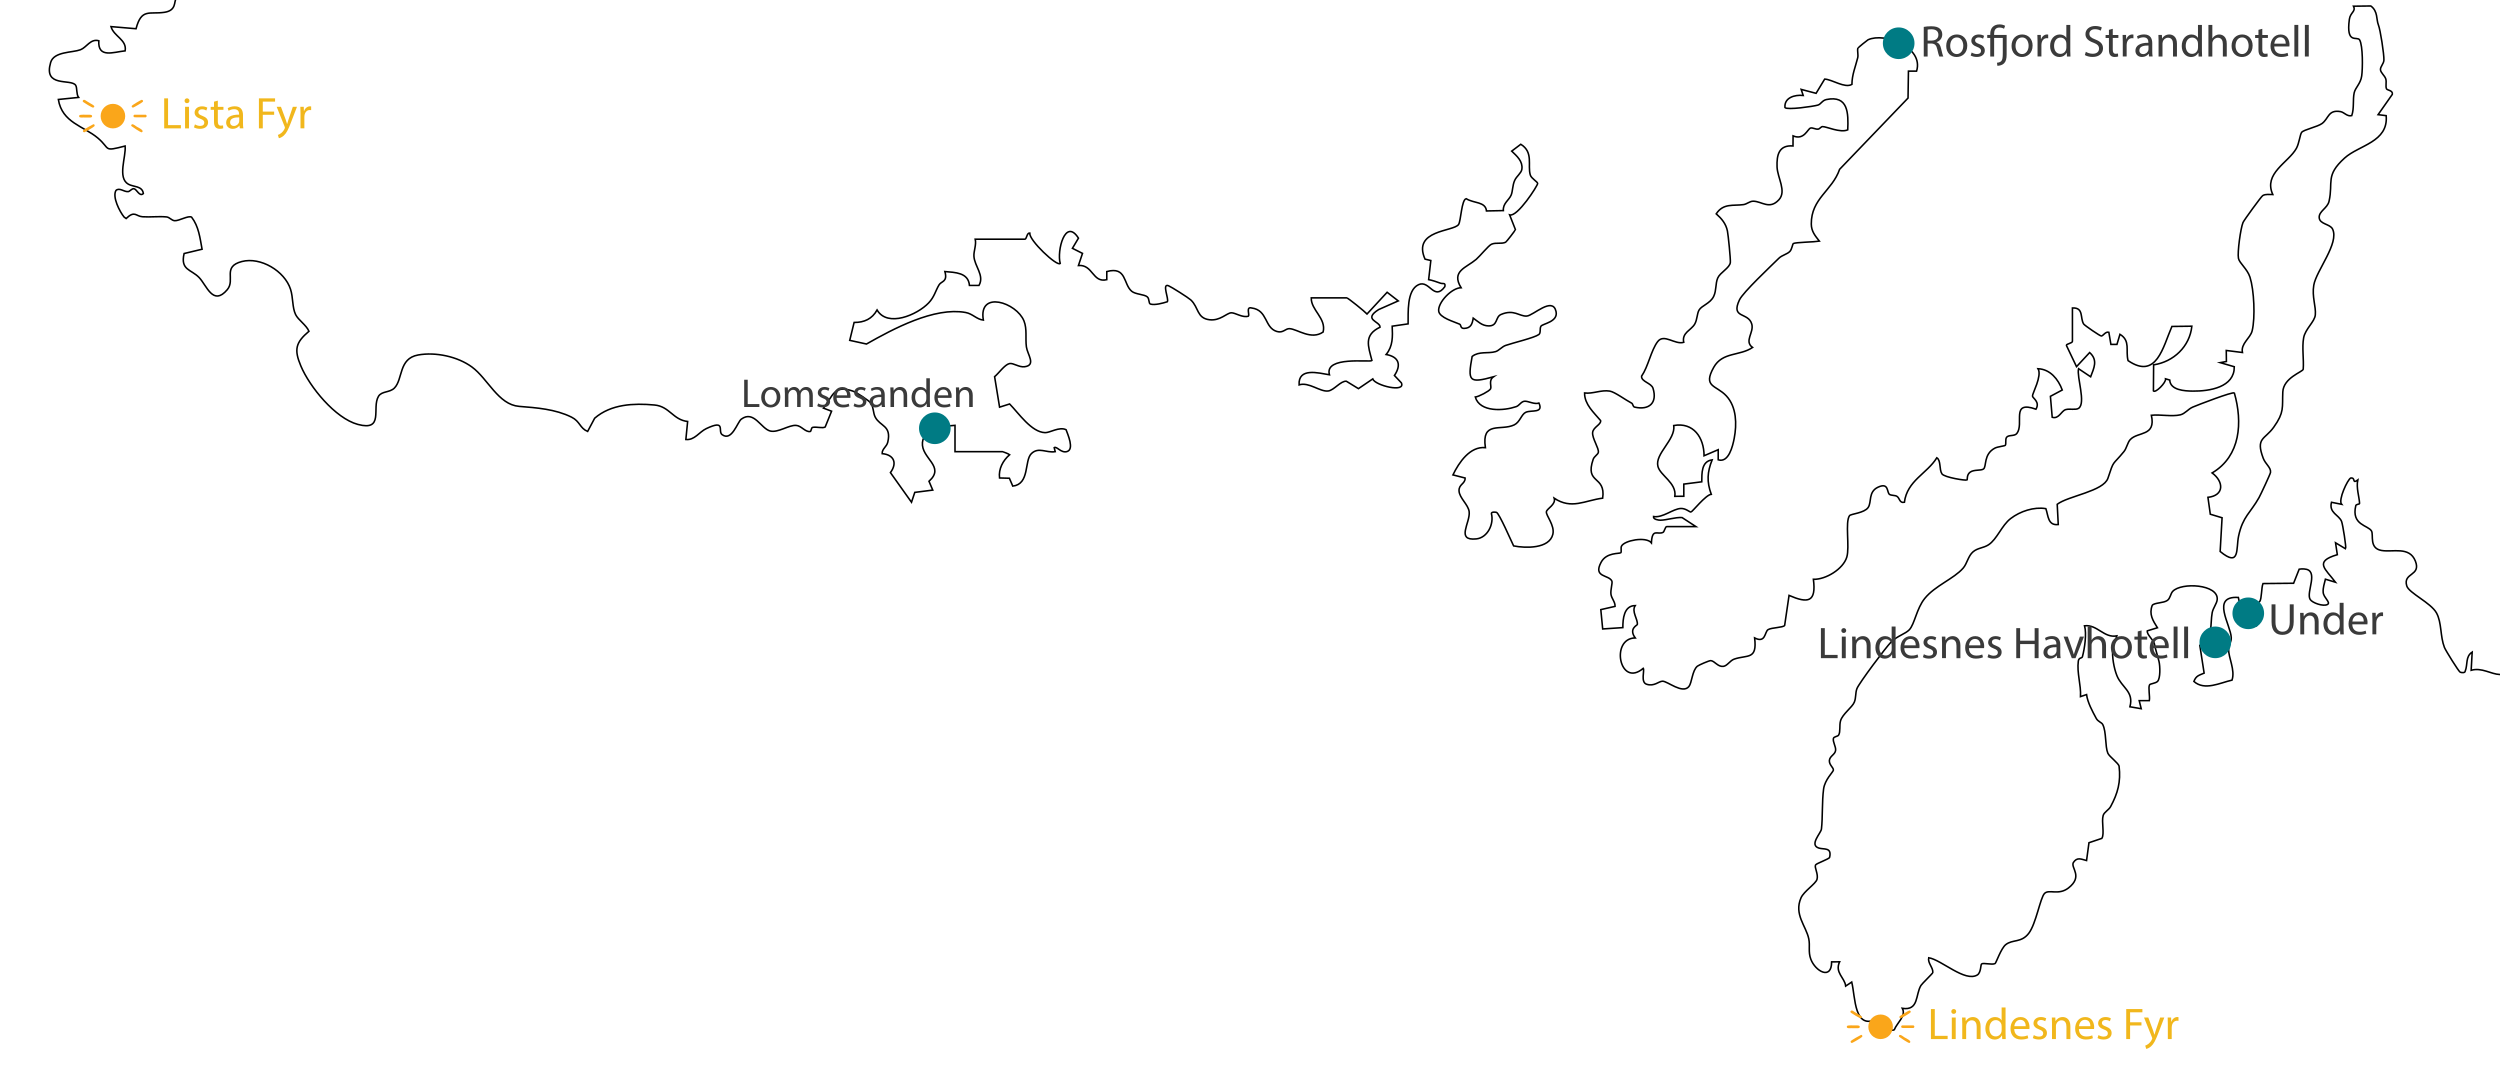 <?xml version="1.0" encoding="UTF-8"?>
<svg id="Layer_5" data-name="Layer 5" xmlns="http://www.w3.org/2000/svg" viewBox="0 0 1265.96 542.55">
  <defs>
    <style>
      .cls-1 {
        fill: #faa61a;
      }

      .cls-2 {
        fill: #3a3a3a;
      }

      .cls-3 {
        fill: #007b84;
      }

      .cls-4 {
        fill: none;
        stroke: #000;
        stroke-miterlimit: 10;
        stroke-width: .8px;
      }

      .cls-5 {
        fill: #f1b71c;
      }
    </style>
  </defs>
  <path class="cls-4" d="M1265.96,341.57c-4.61-.15-9.17-3.68-14.6-2.15l.51-9.21c-3.51,2.29-2.16,6.23-3.53,9.65-.06,1.03-1.95.78-2.55.52-.73-.31-7.36-10.97-7.97-12.53-2.2-5.6-1.31-12.6-4.03-17.49-2.88-5.18-13.96-10.04-15.05-13.68-2.04-6.81,7.39-4.89,4.37-12.55-3-7.63-11.41-4.37-17.19-5.39-6.32-1.11-3.89-7.8-5.02-9.83-1.67-2.99-10.33-2.9-7.97-12.86.19-.79,1.95-.64,1.92-1.12-.16-3.38-1.76-7.89-.92-11.86-3.05,2.2-.89-1.33-3.56-1.01-1.57.71-6.45,11.1-4.63,13.31l-5.12-1.02c-1.41,5.4,3.82,6.36,5.13,9.72.6,1.54,2.46,13.26,2.03,13.85l-5.11-3.07.91,6.03c-12.05,3.54-6,7.21-.92,13.96l-5.11-1.54c-.5,2.22-1.32,4.31-1.13,6.67.22,2.76,4.01,5.12,2.15,6.14-2.08,1.15-7.65-.8-8.74-2.56-2.25-3.62,4.81-14.97-3.04-15.43-.83-.05-1.7-.06-2.52.1l-2.83,7.13-15.5.16c-.86,2.11-.6,7.65-1.66,9.1-1.07,1.46-4.51.48-5.66,2.52,1.5,1.57,6.26,8.06,4.06,9.72-.89.67-4.29-.2-5.21-1.42-1.07-1.43-3.65-10.52-4.03-12.89-14.07-.85-3.84,13.83-3.57,20.35.09,2.22-1.33,3.75-1.36,5.73-.07,4.48,3.43,10.64,1.75,15.78-6.08,1.36-13.88,5.53-19.32.66,1.17-2.96,2.62-3.07,5.19-4.2l-2.18-14.04c6.99-4.03,5.14-10.53,6.26-16.56.43-2.33,2.35-4.64,2.54-6.61.76-7.83-18.21-8.91-22.55-4.17-1.1,1.2-1.17,3.42-2.64,4.53-1.93,1.46-6.7,1.12-7.7,2.54-1.76,4.5.35,7.72,2.62,11.33l-5.13,1.57c-.36,1.86,3.19,4.68,3.57,6.51.82,3.9,1.6,5.83,2.37,9.05.54,2.25.78,8.56-.79,10.08-.98.95-3.63,1.12-3.97,1.65-.84,1.32.25,6.07-.15,8.05h-5.13s1.02,4.09,1.02,4.09l-5.72-.98c2.13-7.82-4.21-9.68-6.63-15.87-1.49-3.81-2.47-9.38-2.07-13.44.31-3.19,1.42-3.89,2.11-6.59-6.56,1.26-9.93-5.87-16.39-5.12,1.15,4.06.04,11.51-1.07,15.66-.24.91-1.83.33-2.08,2.2-.8,5.99,1.43,12.05,1.11,18.01l3.06-1.03c.55,4.04,2.94,8.41,4.9,12.05.91,1.69,2.71,2,3.29,3.1,1.92,3.71,1.13,11.12,2.6,14.56.73,1.71,5.51,5.08,5.69,6.63.93,7.86-.65,13.64-4.31,20.41-.91,1.68-3.25,2.77-3.75,4.45-.95,3.17.79,9.4-.68,11.62l-6.52,2.2-1.22,9.03c-2.8-.73-4.82-1.89-6.71,1.05-1.34,2.71,5.08,6.99-2.46,12.84-5.02,3.9-9.86.47-12.11,2.77-2.18,2.23-4.28,15.36-7.99,20.19-3.8,4.94-8.17,2.94-11.68,5.75-2.32,1.86-4.87,9.24-5.33,9.52-1.46.9-5.97-.53-6.91.28-.44.38-.25,4.41-2.14,5.54-6.27,3.77-18.11-7.68-24.61-8.73-.58,2.71,2.37,5.09,2.08,7.53-.05.44-5.44,5.57-6,6.5-2.84,4.7-1,12.88-9.43,11.6,2.06,3.83-2.64,7.23-4.08,10.84-1.79,1.15-9.65-2.16-8.22-5.72-12.25,6.55-11.41-10.75-13.32-18.44l-3.06,2.04c-.49-4.3-5.63-6.77-3.08-12.29l-4.04.04c0,9.42-8.23,4.79-10.54-1.36-1.4-3.73-.31-6.73-1.02-10.25-1.33-6.57-7.62-12.39-3.95-20.81,1.46-3.35,7.47-7.11,8.11-9.38.77-2.71-1.45-6.06-.73-7.29.48-.82,6.92-2.99,7.11-3.85,1.2-5.27-2.9-3.85-5.5-4.71-4.91-1.61,1.1-7.5,1.36-9.62.67-5.59.24-14.04,1.1-20.34.64-4.68,4.77-8.47,4.94-9.46.21-1.26-2.21-2.66-2.02-4.93s2.96-2.96,3.16-5.18c.17-1.86-1.5-4.21-1.12-5.96.21-.98,2.17-.96,2.62-1.69,1.06-1.68.3-4.86.99-7.25,1.01-3.48,5.88-6.77,6.97-9.43.95-2.3.48-4.62,1.33-6.87,1.01-2.7,14.81-21.13,17.36-23.65,3.11-3.07,7.25-4.09,9.19-6.18,2.67-2.88,3.69-10.76,7.77-15.81,5.26-6.52,14.76-9.96,19.47-15.38,2.05-2.36,2.52-6.16,5.04-8.28,2.36-1.99,5.23-1.87,7.77-3.51,4.37-2.83,6.66-9.8,11.27-13.33,4.75-3.64,11.8-6.01,17.8-5,1.28,3.66.97,8.63,6.28,8.06l-.53-10.26c5.58-4.28,23.48-6.53,25.7-13.25,3.17-9.62,2.01-6.02,8.08-13.44,1.4-1.71,1.83-4.59,3.18-6.05,3.92-4.23,13.13-1.47,10.72-12.35,4.54-.48,10.32.79,14.65-.21,2.42-.56,3.91-2.9,6.32-3.93,2.42-1.03,20.28-7.94,21.05-7.14,4.21,14.75,3.24,31.92-11.25,40.49,5.98,4.43,6.2,11.43-2.13,12.36l1.2,8.54,5.96,1.8-.97,17.07c10.18,8.36,7.97-1.5,9.35-7.88,2.15-9.9,5.98-11.63,10.33-19.4.83-1.49,5.71-11.9,5.82-12.74.34-2.45-2.58-4.23-3.69-7.19-3.94-10.49.8-9.38,5.3-15.69,5.5-7.7,4.26-9.95,4.61-17.86.32-7.22,10.01-10.13,10.34-11.5.39-5.12-.69-10.95.22-15.95.83-4.52,5.57-8.05,5.91-11.6.4-4.19-1.78-9.25-.78-15.04,1.28-7.47,13.03-21.26,9.5-28.44-1.26-2.57-6.42-2.37-6.75-5.66-.31-3.35,4.18-4.82,4.98-8.39,2.21-9.79-2-12.92,7.86-21.87,7.26-6.59,22.24-8.03,21.07-21.48l-4.1-.51,7.22-10.29c.39-1.99-2.52-2.05-2.91-2.72-.69-1.2.12-3.55-.45-5.19-.56-1.59-2.52-3.05-2.65-4.51-.14-1.62,1.66-3.02,1.74-4.92.11-2.85-1.8-15.39-2.8-17.83-1.11-2.71-.15-6.87-3.83-9.57l-8.75.11c1.31,2.66-1.64,3.17-2.11,6.6-1.78,13.05,3.99,8.38,5.2,10.48,1.69,2.93,1.57,14.55,1.04,18.26-.55,3.9-3.21,5.86-3.8,8.5-.77,3.43.06,7.9-1.24,11.58-2.37.57-3.77-1.7-5.7-2.04-6.25-1.1-5.92,3.47-9.3,6-2.3,1.72-9.28,3.13-10.36,4.5-.82,1.04-1.26,5.56-2.66,8.1-3.98,7.21-16.86,12.68-11.95,23.41-1.67.05-3.57-.4-5.12.53-.72.43-9.49,12.46-9.97,13.61-1.22,2.92-2.9,15.14-2.31,18.15.47,2.4,4.5,5.37,5.84,9.53,2.09,6.52,2.72,20.56,1.1,27.17-.92,3.77-5.83,6.42-4.92,10.98l-8.19-1.03.07,5.59-3.14.57,7.14,2.08c.08,10.48-12.59,12.41-21,12.34-4.24-.04-11.41-.46-11.7-5.6l-2.1-.62c.33,1.88-5.11,7.35-6.16,6.14l.1-13.22c10.1-1.52,18.29-9.24,19.37-19.57l-10.11.13c-4.5,10.34-7.76,27.16-22.2,17.3-1.34-5.16,1.35-10-4.1-13.33l-1.53,5.12h-3.06s-1.04-6.15-1.04-6.15c-1.71-.46-2.75,1.72-3.78,1.91-.54.1-8.52-5.38-8.96-6.07-1.92-2.99.16-8.42-5.7-8.14v16.91c0,.92-3.24,1.3-3.06,2.04l5.13,10.77,6.65-7.15c4.3,3.87,2.17,7.82.5,12.28l-6.13-4.1c-.99,4.2,3.86,17.42.05,20.06-1.43.99-4.55.08-6.52.65-2.31.66-3.41,4.92-6.86,3.9l-.91-10.62,6-3.2c-2.05-5.5-6.08-10.49-12.27-10.78,2.17,3.62-2.94,12.6-2.81,13.85.12,1.15,3.93,2.88,1.77,6.65-13.07-4.66-5.77,7.36-9.71,12.32-1.19,1.5-4.29.55-5.21,1.98-.71,1.09-.08,3.32-.61,3.98-.31.38-3.86.7-5.25,1.42-5.89,3.07-4.13,9.38-5.81,10.59-1.27.91-4.73.2-6.66,1.54-1.94,1.35-1.39,3.77-1.64,4-.48.46-11.52-1.28-12.72-3.08-1.48-2.22-.41-6.76-2.59-8.15-4.98,8.05-15.03,11.53-16.43,22.54-2.58.55-2.29-2.16-3.85-3.06-.95-.55-2.76-.32-3.68-.93-1.44-.95-.24-6.22-5.77-3.68-5.13,2.36-3.18,7.63-5.06,10.32-1.98,2.84-8.74,3.19-9.42,4.12-2.33,3.18.14,15.84-1.38,20.96-1.8,6.07-10.69,11.48-16.92,11.27,1.5,11.57-2.63,12.35-12.33,8.16l-2.23,15.2c-.75,1.14-6.64,1.04-8.39,2.13-1.78,1.11-1.17,7.07-6.81,4.2,1.37,11.24-3.62,8.44-10.31,10.71-2.21.75-3.53,3.5-5.63,3.7-2.75.26-4.29-2.73-6.25-2.92-.8-.08-6.15,2.28-6.8,2.82-2.65,2.19-2.76,8.45-4.3,10.31-3.24,3.91-10.79-2.73-13.34-2.71-1.88.01-4.26,2.82-8.06,1.54-3.16-.99-.95-7.02-1.69-8.07-11.99,10.22-16.85-15.16-4.08-15.39-3.45-4.67,1.01-6.39,1.06-6.78.35-2.76-3.06-6.52-1.07-9.6-5.76.06-6.27,6.81-6.26,11.16l-10.21.68-.95-9.79,7.23-1.65c.07-2.29-1.79-3.97-2.09-6.12s.87-5.76.48-6.65c-1.5-3.38-9.67-1.71-5.48-9.54,2.77-5.19,9.41-4.22,10-4.86.43-.47-.09-2.37.3-3.24,1.32-2.97,12.44-5.12,15.18-1.77.41-7.71,3.19-3.81,5.97-5.34.52-.29,1.12-2.86,1.73-2.86h14.86l-7.04-4.59c-3.46-.22-7.72,1.3-10.93,1.34-.93.01-3.76-.36-3.55-1.86,4.72.83,9.87-3.96,13.94-4.08,2.45-.07,4.33,1.85,5.04,1.8s7.45-8.7,10.29-8.98c-2.34-6.48-2.03-11.15.45-17.45-5.54.81-5.18,6.93-5.26,11.13l-9.09,1.16v6.16s-4.54.03-4.54.03c.99-6.82-7.41-10.49-8.57-15.17-1.61-6.46,8.98-13.43,8.03-20.69,9.98-1.77,15.32,6.11,15.34,15.32l7.16-3.07v5.13c5.29,1.66,7.33-6.85,8.1-10.87,1.37-7.15,1.25-15.84-3.95-21.47-5.17-5.59-12.1-4.36-6.41-14.51,4.42-7.87,13.11-5.63,19.66-10.04-4.41-3.21.79-7.52-.39-11.81-1.74-6.29-10.81-2.6-6.25-12.29,1.84-3.9,15.79-16.95,19.93-21.06,1.67-1.65,4.33-2.05,5.67-3.56.98-1.1,1.28-3.66,1.7-3.92,1.02-.63,10.95-.78,13.18-1.19-2.12-2.71-4.08-4.95-4.1-8.69-.08-12.98,10.56-16.77,14.34-27.7l34.65-36.08.2-13.63h4.12c3.79-12.2-16.28-19.75-24.59-15.87-.3.14-5.09,3.97-5.16,4.3-.32,1.41.31,3.32-.06,4.81-1.16,4.62-2.88,8.51-2.93,13.46-3.55,2.12-9.92-2.48-13.79-2.68l-4.36,7.21-7.55-1.99,1.02,3.06c-4.28-.43-9.67,1.1-9.23,6.15,1.15,1.33,14.36-.59,16.68-1.26,1.55-.45,2.16-2.37,4.35-2.82,11.03-2.24,11.12,6.89,10.76,15.36-3.77,1.67-10.81-1.72-12.81-1.65-.64.02-1.44,1.21-2.19,1.29-1.34.14-2.79-.84-3.81-.56-1.53.41-3.24,6.34-8.87,3.98l-.04,5.09c-7.16-.55-8.3,4.59-8.07,10.63.21,5.58,4.9,12.26.96,16.59-4.77,5.25-8.68.79-13.03.76-1.79-.01-3.15,1.48-4.98,1.73-5.27.71-10.1-.81-13.76,4.66,2.74,2.42,4.9,4.96,5.67,8.66.42,2.03,1.64,14.31,1.49,15.93-.27,2.82-5.22,5.11-6.41,7.96-1.21,2.9-.57,6.16-2.03,9.25-1.7,3.59-6.11,4.66-7.41,6.94-1.07,1.87-.87,4.75-2.17,7.06-1.77,3.15-6.63,4.35-5.59,9.28-4.46,1.34-9.98-4.58-13.19-.37-3.36,4.41-4.78,12.68-8.15,17.5-.27,2.8,4.96,3.45,5.79,6.15,2.3,7.42-1.98,11.22-9.34,9.52-.84-.19-.84-1.68-1.46-1.99-2.98-1.53-8.55-5.7-11.12-6.12-4.37-.71-8.39,1.46-12.74.97-.02,5.84,4.71,9.87,8.13,13.97.36,1.99-3.77,3.29-4.05,6.04-.3,2.96,3.32,8.03,2.89,10.08-.22,1.06-2.1,2.02-2.61,3.48-4.39,12.77,6.45,7.98,4.81,19.68-9.12,1.17-15.71,5.88-24.54.04.95,3.18-3.64,5.17-3.96,6.81-.36,1.84,4.36,6.93,3.26,11.46-1.8,7.4-13.84,7.05-19.86,5.87-1.16-2.37-7.33-16.56-8.67-16.98-.51-.16-2.63-.36-2.58.6,1.39,5.29-1.94,12.24-7.64,12.83-10.64,1.09-2.9-8.26-3.63-13.83-.46-3.53-4.92-6.88-5.12-10.44-.2-3.46,3.19-3.56,3.08-6.56l-6.17-1.58c3.06-6.33,8.63-14.57,16.43-13.8-2.02-13.78,7.86-8.28,14.61-11.53,2.95-1.42,3.62-5.4,5.9-6.4,2.84-1.24,9.02.67,6.62-4.63-2.37.77-5.39-1.05-7.22-.95s-2.65,2.17-4.29,2.74c-6.22,2.16-18.42,2.98-20.74-4.85,1.8-.21,7.04-2.94,7.73-4.13s-1.18-4.24,1.49-6.12c-12.39,3.4-13.13,2.32-10.81-10.3,3.43-2.79,8.13-1.33,11.89-2.46,1.66-.5,3.19-2.47,5.07-3.13,3.67-1.29,14.54-3.85,16.81-5.52,1.16-.85.31-3.04,1.09-4.22.86-1.3,8.85-2.16,7.62-7.48-1.77-7.7-11.51,2.15-14.85,2.35-3.73.22-6.44-3.61-13.02-.8-2.97,1.27-1.49,5.9-6.34,5.78-3.33-.08-5.24-2.19-7.71-3.95-.49,3.04-1.24,5.13-4.66,5.22-1.92.05-1.44-1.79-2.22-2.14-2.69-1.24-10.28-3.25-10.62-6.68-.43-4.34,6.59-11.71,11.34-11.79-5.18-8.47,2.68-10.09,7.66-14.36,1.93-1.66,6.24-7,7.72-7.65,2.35-1.03,5.01,0,7.18-1.02.42-.2,4.84-5.92,4.96-6.39l-2.93-7.45c3.92,1.24,14.2-14.82,14.19-15.91,0-.85-3.2-2.51-3.73-4.3-1.47-4.96,1.75-11.48-4.81-15.56l-4.6,3.47c2.57,2.47,5.73,5.16,5.14,9.17-.29,1.99-2.67,3.51-3.64,5.67-1.15,2.57-.96,5.49-1.79,7.44-1.09,2.56-4.23,4.18-3.94,7.84l-8.55.18c-.46-4.82-6.5-3.79-10.27-6.21-2.4.51-2.65,11.32-3.87,13.08-2.53,3.64-23.53,2.66-16.98,17.53l2.94.7-1.11,9.67c2.01.4,4.03,1.09,5.95,1.8,1.3.48,2.73-.47,2.25,1.78-5.5,7.47-7.74-3.59-13.3-1.02-6.13,2.84-5.16,14.45-5.29,19.85l-8.06,1.17c.23,5.24.43,10.08-3.07,14.34,6.52,1.17,7.79,5.27,4.2,10.63l3.52,3.73c2.26,5.15-13.29,1.36-14.52-1.98l-7.22,4.91-6.13-3.75c-2.84-.26-6.21,4.53-9.15,4.93-4.15.57-9.81-4.7-14.78-3.09-.45-8.84,9.59-6.07,15.37-5.11-2.69-9.64,20.51-6.21,21.53-7.19-1.89-7.35-4.26-12.9,4.11-16.92.03-3.02-8.93-3.68-.73-8.91l9.94-4.39-5.64-4.37-10.17,10.99c-1.24-1.32-9.66-8.17-10.31-8.17h-17.94c-.2,6.19,7.68,10.31,6.02,17.3-6.06,4.21-12.93-1.41-16.96-1.7-2.15-.15-3.26,2.42-6.51,1.42-6.38-1.95-4.48-10.83-12.8-11.9-2.88-.74-.93,3.48-1.53,4.12-2.88,1.05-6.73-1.76-8.73-1.67-2.28.1-5.63,4.16-10.99,3.52-6.53-.77-5.39-6.21-9.51-10.05-1.21-1.12-9.89-6.62-11.28-7.17-3.46-1.38.32,6.79-.58,8.1-2.25.73-6.37,1.83-8.53,1.19-1.06-.32-.44-2.6-1.62-3.65-1.49-1.32-6.01-1.23-7.93-2.87-4.31-3.67-2.47-12.67-12.59-9.96v4.12c-7.24,1.76-6.93-7.74-14.35-7.19l2.05-6.13-5.1-2.57,3.06-5.15c-6.73-10.53-11.02,6.47-9.24,12.82-1.57,1.76-16.06-11.97-15.38-15.36-1.56-.36-1.53,3.07-2.55,3.07h-25.11c.65,2.82-.8,6.06-.66,8.56.28,5.24,5.46,9.77,2.56,14.86h-4.82c-.56-6.56-7.23-6.55-12.44-7.03,1.51,5.34-1.75,4.75-2.96,6.75-1.81,3.01-2.37,6.1-5.26,9.13-5.76,6.05-20.81,12.57-26.12,3.6-2.56,4.54-6.45,6.32-11.63,6.3l-2.22,9.06,8.48,1.86c13.45-7.62,34.34-18.89,50.23-15.96,3.56.66,5.54,3.46,8.95,3.86-2.63-15.34,16.88-8.92,20.58.44,1.65,4.17.63,8.73,1.22,13.13.52,3.86,5.04,9.2-.84,10.03-2.93.41-5.77-2.03-7.74-1.59-2.44.55-5.49,4.99-7.52,6.63l2.52,15.43,5.09-1.61c4.58,4.67,11.03,14.31,17.96,14.52,2.43.08,7.19-3.13,10.62-1.49.9,2.49,4.21,9.84.53,11.05-3.05,1-5.25-2.88-6.55-1.97l.52,2.04c-4.51.74-8.39-2.55-12.06.98s-.73,15.46-9.43,16.47l-1.72-3.99-4.99-.14c-.55-4.62,1.74-8.83,5.13-11.79-.56-.43-3.39-1.53-3.58-1.53h-24.09v-13.33c-5.63.45-15.85,1.54-16.49,8.7-.73,8.11,11.82,12.02,3.32,19.63l1.9,4.46-9.1,1.16-1.66,4.99-10.67-15c3.57-4.87,1.79-9.06-4.2-9.61-.09-2.45,2.3-3.42,2.86-5.84,1.97-8.5-3.89-7.89-6.37-12.67-1.11-2.14-.78-5.02-2.19-7.03-.98-1.4-7.32-5.52-9.21-6.16-9.6-3.25-9.82,2.24-14.8,8.66l4.1,1.55-3.24,8.01c-1.3.78-4.46-.24-6.34.18-.78.18-.68,2.02-1.25,2.1-2.6.34-4.39-2.93-7.17-3.11-3.59-.24-9.1,3.8-13,2.87-4.73-1.13-8.27-10.74-14.7-6.04-1.97,1.44-4.8,11.51-9.73,7.85-2.32-1.72,2.14-7.85-8.01-3.05-3.57,1.69-5.94,5.97-10.35,5.52l.9-9.12c-7.45-.86-9.15-7.65-16.75-8.35-10.54-.97-22.02-.48-30.32,6.68l-3.57,6.71c-3.99-1.67-3.8-5.08-8.14-7.24-8.23-4.1-17.79-4.75-26.53-5.46-10.62-.86-15.82-14-23.92-19.94-7.25-5.31-18.41-7.68-27.26-6.08-9.93,1.79-7.61,12.25-11.98,16.72-2.36,2.42-6.44,1.48-8.08,4.22-3.51,5.85,3.01,17.83-10.46,14.21-11.45-3.08-24.41-19.02-28.84-29.57-3.5-8.32-2.7-11.84,4.1-17.6-1.34-3.14-5.45-5.72-6.76-8.44-1.74-3.6-1.21-8.59-2.57-12.81-2.97-9.25-15.17-16.53-24.68-14.05-10,2.61-3.14,9.24-7.35,14.23-7.23,8.58-10.44-2.19-14.28-6.15-4.06-4.19-9.57-3.69-7.59-12.14l9.1-2.18c-1.06-5.73-1.69-11.56-5.31-16.24-1.64-.95-6.38,1.95-8.57,1.8-1.54-.1-2.59-1.76-4.11-1.91-4.03-.39-8.14.2-12.2-.09-3.44-.25-3.81-3.32-8.27.89l-1.03-.75c-2.25-2.77-6.04-10.18-4.11-13.46,1.79-1.63,4.05.81,6.2.59.85-.09,1.83-1.63,2.91-1.46,1.45.23,2.82,4.29,4.77,2.44-.54-3.96-5-3.27-7.58-4.72-5.71-3.22-1.11-13.92-1.66-19.35-11.41,2.97-7.23,1.5-13.86-4.08-7.22-6.07-18.02-7.7-19.96-19.49l10.25-1.04c-1.24-1.7-.62-4.9-1.5-6.18-2.35-3.44-16.47,1.41-12.64-11.54,1.67-5.62,11.05-4.88,15.1-6.42,3.15-1.2,5.03-5.7,9.28-4.56-.55,9.02,7.38,5.73,13.34,5.12.97-5.66-5.7-7.23-7.18-12.28l12.7,1.08c2.76-10.48,6.71-7.17,14.4-8.32,6.15-.92,4.73-5.49,5.86-6.75"/>
  <g>
    <path class="cls-2" d="M974.16,13.62c.99-.2,2.41-.32,3.77-.32,2.1,0,3.45.38,4.4,1.24.77.68,1.2,1.71,1.2,2.89,0,2.01-1.26,3.34-2.86,3.88v.07c1.17.41,1.87,1.49,2.23,3.07.5,2.12.86,3.59,1.17,4.17h-2.03c-.25-.43-.59-1.74-1.02-3.63-.45-2.1-1.26-2.89-3.05-2.96h-1.85v6.59h-1.96v-15ZM976.13,20.55h2.01c2.1,0,3.43-1.15,3.43-2.89,0-1.96-1.42-2.82-3.5-2.84-.95,0-1.62.09-1.94.18v5.55Z"/>
    <path class="cls-2" d="M996.2,23.07c0,4.04-2.8,5.8-5.44,5.8-2.95,0-5.23-2.17-5.23-5.62,0-3.65,2.39-5.8,5.41-5.8s5.26,2.28,5.26,5.62ZM987.54,23.19c0,2.39,1.38,4.19,3.32,4.19s3.32-1.78,3.32-4.24c0-1.85-.92-4.19-3.27-4.19s-3.36,2.16-3.36,4.24Z"/>
    <path class="cls-2" d="M998.43,26.59c.59.38,1.62.79,2.62.79,1.44,0,2.12-.72,2.12-1.62s-.56-1.47-2.03-2.01c-1.96-.7-2.89-1.78-2.89-3.09,0-1.76,1.42-3.2,3.77-3.2,1.11,0,2.08.32,2.68.68l-.5,1.44c-.43-.27-1.22-.63-2.23-.63-1.17,0-1.83.68-1.83,1.49,0,.9.65,1.31,2.07,1.85,1.9.72,2.86,1.67,2.86,3.29,0,1.92-1.49,3.27-4.08,3.27-1.2,0-2.3-.29-3.07-.74l.5-1.51Z"/>
    <path class="cls-2" d="M1007.83,28.62v-9.41h-1.53v-1.51h1.53v-.59c0-2.89,1.69-4.76,4.76-4.76,1.02,0,2.21.32,2.77.72l-.56,1.51c-.47-.34-1.33-.63-2.3-.63-2.1,0-2.71,1.47-2.71,3.2v.54h6.34v9.9c0,2.12-.34,3.5-1.31,4.49-.86.88-2.32,1.24-3.38,1.24l-.2-1.56c.92-.07,1.69-.32,2.17-.83.54-.63.77-1.49.77-4.1v-7.62h-4.38v9.41h-1.96Z"/>
    <path class="cls-2" d="M1029.28,23.07c0,4.04-2.8,5.8-5.44,5.8-2.95,0-5.23-2.17-5.23-5.62,0-3.65,2.39-5.8,5.41-5.8s5.26,2.28,5.26,5.62ZM1020.62,23.19c0,2.39,1.38,4.19,3.32,4.19s3.32-1.78,3.32-4.24c0-1.85-.92-4.19-3.27-4.19s-3.36,2.16-3.36,4.24Z"/>
    <path class="cls-2" d="M1031.78,21.11c0-1.29-.02-2.39-.09-3.41h1.74l.07,2.14h.09c.5-1.47,1.69-2.39,3.02-2.39.23,0,.38.02.56.07v1.87c-.2-.05-.41-.07-.68-.07-1.4,0-2.39,1.06-2.66,2.55-.05.27-.09.59-.09.92v5.82h-1.96v-7.51Z"/>
    <path class="cls-2" d="M1048.36,12.61v13.19c0,.97.02,2.08.09,2.82h-1.78l-.09-1.89h-.05c-.61,1.22-1.94,2.14-3.72,2.14-2.64,0-4.67-2.23-4.67-5.55-.02-3.63,2.23-5.86,4.89-5.86,1.67,0,2.8.79,3.29,1.67h.04v-6.52h1.99ZM1046.37,22.15c0-.25-.02-.59-.09-.83-.29-1.26-1.38-2.3-2.86-2.3-2.05,0-3.27,1.8-3.27,4.22,0,2.21,1.08,4.04,3.23,4.04,1.33,0,2.55-.88,2.91-2.37.07-.27.09-.54.09-.86v-1.89Z"/>
    <path class="cls-2" d="M1056.22,26.23c.88.54,2.16.99,3.52.99,2.01,0,3.18-1.06,3.18-2.59,0-1.42-.81-2.23-2.86-3.02-2.48-.88-4.02-2.16-4.02-4.31,0-2.37,1.96-4.13,4.92-4.13,1.56,0,2.68.36,3.36.74l-.54,1.6c-.5-.27-1.51-.72-2.89-.72-2.08,0-2.86,1.24-2.86,2.28,0,1.42.92,2.12,3.02,2.93,2.57.99,3.88,2.23,3.88,4.47,0,2.35-1.74,4.38-5.32,4.38-1.47,0-3.07-.43-3.88-.97l.5-1.65Z"/>
    <path class="cls-2" d="M1069.87,14.57v3.14h2.84v1.51h-2.84v5.89c0,1.35.38,2.12,1.49,2.12.52,0,.9-.07,1.15-.13l.09,1.49c-.38.16-.99.27-1.76.27-.92,0-1.67-.29-2.14-.83-.56-.59-.77-1.56-.77-2.84v-5.95h-1.69v-1.51h1.69v-2.62l1.94-.52Z"/>
    <path class="cls-2" d="M1074.94,21.11c0-1.29-.02-2.39-.09-3.41h1.74l.07,2.14h.09c.5-1.47,1.69-2.39,3.02-2.39.23,0,.38.02.56.07v1.87c-.2-.05-.41-.07-.68-.07-1.4,0-2.39,1.06-2.66,2.55-.05.27-.09.59-.09.92v5.82h-1.96v-7.51Z"/>
    <path class="cls-2" d="M1088.25,28.62l-.16-1.38h-.07c-.61.86-1.78,1.62-3.34,1.62-2.21,0-3.34-1.56-3.34-3.14,0-2.64,2.35-4.08,6.56-4.06v-.23c0-.9-.25-2.53-2.48-2.53-1.02,0-2.07.32-2.84.81l-.45-1.31c.9-.59,2.21-.97,3.59-.97,3.34,0,4.15,2.28,4.15,4.47v4.08c0,.95.05,1.87.18,2.62h-1.8ZM1087.96,23.05c-2.17-.05-4.62.34-4.62,2.46,0,1.29.86,1.89,1.87,1.89,1.42,0,2.32-.9,2.64-1.83.07-.2.11-.43.11-.63v-1.89Z"/>
    <path class="cls-2" d="M1093.07,20.66c0-1.13-.02-2.05-.09-2.96h1.76l.11,1.8h.05c.54-1.04,1.8-2.05,3.61-2.05,1.51,0,3.86.9,3.86,4.65v6.52h-1.99v-6.29c0-1.76-.65-3.23-2.53-3.23-1.31,0-2.32.92-2.66,2.03-.09.25-.14.59-.14.92v6.56h-1.99v-7.96Z"/>
    <path class="cls-2" d="M1115.02,12.61v13.19c0,.97.02,2.08.09,2.82h-1.78l-.09-1.89h-.05c-.61,1.22-1.94,2.14-3.72,2.14-2.64,0-4.67-2.23-4.67-5.55-.02-3.63,2.23-5.86,4.89-5.86,1.67,0,2.8.79,3.29,1.67h.04v-6.52h1.99ZM1113.03,22.15c0-.25-.02-.59-.09-.83-.29-1.26-1.38-2.3-2.86-2.3-2.05,0-3.27,1.8-3.27,4.22,0,2.21,1.08,4.04,3.23,4.04,1.33,0,2.55-.88,2.91-2.37.07-.27.09-.54.09-.86v-1.89Z"/>
    <path class="cls-2" d="M1118.31,12.61h1.98v6.81h.05c.32-.56.81-1.06,1.42-1.4.59-.34,1.29-.56,2.03-.56,1.47,0,3.81.9,3.81,4.67v6.5h-1.98v-6.27c0-1.76-.65-3.25-2.53-3.25-1.29,0-2.3.9-2.66,1.98-.11.27-.14.56-.14.95v6.59h-1.98V12.61Z"/>
    <path class="cls-2" d="M1140.7,23.07c0,4.04-2.8,5.8-5.44,5.8-2.95,0-5.23-2.17-5.23-5.62,0-3.65,2.39-5.8,5.41-5.8s5.26,2.28,5.26,5.62ZM1132.04,23.19c0,2.39,1.38,4.19,3.32,4.19s3.32-1.78,3.32-4.24c0-1.85-.92-4.19-3.27-4.19s-3.36,2.16-3.36,4.24Z"/>
    <path class="cls-2" d="M1145.59,14.57v3.14h2.84v1.51h-2.84v5.89c0,1.35.38,2.12,1.49,2.12.52,0,.9-.07,1.15-.13l.09,1.49c-.38.16-.99.27-1.76.27-.92,0-1.67-.29-2.14-.83-.56-.59-.77-1.56-.77-2.84v-5.95h-1.69v-1.51h1.69v-2.62l1.94-.52Z"/>
    <path class="cls-2" d="M1151.64,23.53c.04,2.68,1.76,3.79,3.74,3.79,1.42,0,2.28-.25,3.02-.56l.34,1.42c-.7.32-1.89.68-3.63.68-3.36,0-5.37-2.21-5.37-5.5s1.94-5.89,5.12-5.89c3.56,0,4.51,3.14,4.51,5.14,0,.41-.05.72-.07.92h-7.67ZM1157.46,22.1c.02-1.26-.52-3.23-2.75-3.23-2.01,0-2.89,1.85-3.05,3.23h5.8Z"/>
    <path class="cls-2" d="M1161.83,12.61h1.98v16.01h-1.98V12.61Z"/>
    <path class="cls-2" d="M1167.15,12.61h1.98v16.01h-1.98V12.61Z"/>
  </g>
  <g>
    <path class="cls-5" d="M977.79,510.97h1.96v13.56h6.5v1.65h-8.46v-15.2Z"/>
    <path class="cls-5" d="M990.57,512.19c.02.68-.47,1.22-1.26,1.22-.7,0-1.2-.54-1.2-1.22s.52-1.24,1.24-1.24,1.22.54,1.22,1.24ZM988.36,526.17v-10.92h1.98v10.92h-1.98Z"/>
    <path class="cls-5" d="M993.64,518.21c0-1.13-.02-2.05-.09-2.95h1.76l.11,1.8h.05c.54-1.04,1.8-2.05,3.61-2.05,1.51,0,3.86.9,3.86,4.65v6.52h-1.98v-6.29c0-1.76-.65-3.23-2.53-3.23-1.31,0-2.32.92-2.66,2.03-.09.25-.14.59-.14.92v6.56h-1.98v-7.96Z"/>
    <path class="cls-5" d="M1015.58,510.16v13.19c0,.97.02,2.08.09,2.82h-1.78l-.09-1.89h-.05c-.61,1.22-1.94,2.14-3.72,2.14-2.64,0-4.67-2.23-4.67-5.55-.02-3.63,2.23-5.86,4.89-5.86,1.67,0,2.8.79,3.29,1.67h.05v-6.52h1.99ZM1013.6,519.7c0-.25-.02-.59-.09-.83-.29-1.26-1.38-2.3-2.86-2.3-2.05,0-3.27,1.8-3.27,4.22,0,2.21,1.08,4.04,3.23,4.04,1.33,0,2.55-.88,2.91-2.37.07-.27.09-.54.09-.86v-1.89Z"/>
    <path class="cls-5" d="M1019.98,521.07c.05,2.68,1.76,3.79,3.74,3.79,1.42,0,2.28-.25,3.02-.56l.34,1.42c-.7.32-1.89.68-3.63.68-3.36,0-5.37-2.21-5.37-5.5s1.94-5.89,5.12-5.89c3.56,0,4.51,3.14,4.51,5.14,0,.41-.05.72-.07.92h-7.67ZM1025.8,519.65c.02-1.26-.52-3.23-2.75-3.23-2.01,0-2.89,1.85-3.05,3.23h5.8Z"/>
    <path class="cls-5" d="M1029.9,524.14c.59.38,1.62.79,2.62.79,1.44,0,2.12-.72,2.12-1.62,0-.95-.56-1.47-2.03-2.01-1.96-.7-2.89-1.78-2.89-3.09,0-1.76,1.42-3.2,3.77-3.2,1.11,0,2.08.32,2.68.68l-.5,1.44c-.43-.27-1.22-.63-2.23-.63-1.17,0-1.83.68-1.83,1.49,0,.9.65,1.31,2.07,1.85,1.9.72,2.86,1.67,2.86,3.29,0,1.92-1.49,3.27-4.08,3.27-1.2,0-2.3-.29-3.07-.74l.5-1.51Z"/>
    <path class="cls-5" d="M1039.1,518.21c0-1.13-.02-2.05-.09-2.95h1.76l.11,1.8h.05c.54-1.04,1.8-2.05,3.61-2.05,1.51,0,3.86.9,3.86,4.65v6.52h-1.99v-6.29c0-1.76-.65-3.23-2.53-3.23-1.31,0-2.32.92-2.66,2.03-.09.25-.13.59-.13.92v6.56h-1.99v-7.96Z"/>
    <path class="cls-5" d="M1052.72,521.07c.05,2.68,1.76,3.79,3.74,3.79,1.42,0,2.28-.25,3.02-.56l.34,1.42c-.7.32-1.89.68-3.63.68-3.36,0-5.37-2.21-5.37-5.5s1.94-5.89,5.12-5.89c3.56,0,4.51,3.14,4.51,5.14,0,.41-.05.72-.07.92h-7.67ZM1058.54,519.65c.02-1.26-.52-3.23-2.75-3.23-2.01,0-2.89,1.85-3.05,3.23h5.8Z"/>
    <path class="cls-5" d="M1062.64,524.14c.59.38,1.62.79,2.62.79,1.44,0,2.12-.72,2.12-1.62,0-.95-.56-1.47-2.03-2.01-1.96-.7-2.89-1.78-2.89-3.09,0-1.76,1.42-3.2,3.77-3.2,1.11,0,2.08.32,2.68.68l-.5,1.44c-.43-.27-1.22-.63-2.23-.63-1.17,0-1.83.68-1.83,1.49,0,.9.65,1.31,2.08,1.85,1.89.72,2.86,1.67,2.86,3.29,0,1.92-1.49,3.27-4.08,3.27-1.2,0-2.3-.29-3.07-.74l.5-1.51Z"/>
    <path class="cls-5" d="M1076.69,510.97h8.19v1.65h-6.23v5.05h5.75v1.62h-5.75v6.88h-1.96v-15.2Z"/>
    <path class="cls-5" d="M1087.86,515.25l2.39,6.45c.25.72.52,1.58.7,2.23h.05c.2-.65.43-1.49.7-2.28l2.17-6.4h2.1l-2.98,7.78c-1.42,3.74-2.39,5.66-3.74,6.83-.97.86-1.94,1.2-2.44,1.29l-.5-1.67c.5-.16,1.15-.47,1.74-.97.54-.43,1.22-1.2,1.67-2.21.09-.2.16-.36.16-.47s-.05-.27-.14-.52l-4.04-10.06h2.17Z"/>
    <path class="cls-5" d="M1097.76,518.66c0-1.29-.02-2.39-.09-3.41h1.74l.07,2.14h.09c.5-1.47,1.69-2.39,3.02-2.39.23,0,.38.02.56.07v1.87c-.2-.05-.41-.07-.68-.07-1.4,0-2.39,1.06-2.66,2.55-.05.27-.09.59-.09.92v5.82h-1.96v-7.51Z"/>
  </g>
  <g>
    <path class="cls-2" d="M376.85,192.29h1.78v12.32h5.9v1.5h-7.69v-13.82Z"/>
    <path class="cls-2" d="M395.16,201.07c0,3.67-2.54,5.27-4.94,5.27-2.69,0-4.76-1.97-4.76-5.11,0-3.32,2.17-5.27,4.92-5.27s4.78,2.07,4.78,5.11ZM387.29,201.17c0,2.17,1.25,3.81,3.01,3.81s3.02-1.62,3.02-3.86c0-1.68-.84-3.81-2.97-3.81s-3.06,1.97-3.06,3.86Z"/>
    <path class="cls-2" d="M397.43,198.87c0-1.03-.02-1.87-.08-2.69h1.58l.08,1.6h.06c.55-.94,1.48-1.83,3.12-1.83,1.35,0,2.38.82,2.81,1.99h.04c.31-.55.7-.98,1.11-1.29.59-.45,1.25-.7,2.19-.7,1.31,0,3.26.86,3.26,4.31v5.84h-1.76v-5.62c0-1.91-.7-3.06-2.15-3.06-1.03,0-1.82.76-2.13,1.64-.08.25-.14.57-.14.9v6.13h-1.76v-5.95c0-1.58-.7-2.73-2.07-2.73-1.13,0-1.95.9-2.23,1.8-.1.27-.14.57-.14.88v5.99h-1.76v-7.24Z"/>
    <path class="cls-2" d="M414.29,204.27c.53.35,1.48.72,2.38.72,1.31,0,1.93-.66,1.93-1.48s-.51-1.33-1.85-1.82c-1.78-.64-2.62-1.62-2.62-2.81,0-1.6,1.29-2.91,3.42-2.91,1.01,0,1.89.29,2.44.62l-.45,1.31c-.39-.25-1.11-.57-2.03-.57-1.07,0-1.66.61-1.66,1.35,0,.82.59,1.19,1.89,1.68,1.72.66,2.6,1.52,2.6,2.99,0,1.74-1.35,2.97-3.71,2.97-1.09,0-2.09-.27-2.79-.68l.45-1.37Z"/>
    <path class="cls-2" d="M423.65,201.48c.04,2.44,1.6,3.45,3.4,3.45,1.29,0,2.07-.23,2.75-.51l.31,1.29c-.64.29-1.72.62-3.3.62-3.06,0-4.88-2.01-4.88-5s1.76-5.35,4.65-5.35c3.24,0,4.1,2.85,4.1,4.67,0,.37-.04.66-.06.84h-6.97ZM428.95,200.19c.02-1.15-.47-2.93-2.5-2.93-1.82,0-2.62,1.68-2.77,2.93h5.27Z"/>
    <path class="cls-2" d="M432.68,204.27c.53.35,1.48.72,2.38.72,1.31,0,1.93-.66,1.93-1.48s-.51-1.33-1.85-1.82c-1.78-.64-2.62-1.62-2.62-2.81,0-1.6,1.29-2.91,3.42-2.91,1.01,0,1.89.29,2.44.62l-.45,1.31c-.39-.25-1.11-.57-2.03-.57-1.07,0-1.66.61-1.66,1.35,0,.82.59,1.19,1.89,1.68,1.72.66,2.6,1.52,2.6,2.99,0,1.74-1.35,2.97-3.71,2.97-1.09,0-2.09-.27-2.79-.68l.45-1.37Z"/>
    <path class="cls-2" d="M446.54,206.11l-.14-1.25h-.06c-.55.78-1.62,1.48-3.04,1.48-2.01,0-3.03-1.42-3.03-2.85,0-2.4,2.13-3.71,5.97-3.69v-.21c0-.82-.23-2.3-2.26-2.3-.92,0-1.89.29-2.58.74l-.41-1.19c.82-.53,2.01-.88,3.26-.88,3.03,0,3.77,2.07,3.77,4.06v3.71c0,.86.04,1.7.16,2.38h-1.64ZM446.27,201.05c-1.97-.04-4.2.31-4.2,2.24,0,1.17.78,1.72,1.7,1.72,1.29,0,2.11-.82,2.4-1.66.06-.18.1-.39.1-.57v-1.72Z"/>
    <path class="cls-2" d="M450.92,198.87c0-1.03-.02-1.87-.08-2.69h1.6l.1,1.64h.04c.49-.94,1.64-1.87,3.28-1.87,1.37,0,3.51.82,3.51,4.22v5.93h-1.8v-5.72c0-1.6-.6-2.93-2.3-2.93-1.19,0-2.11.84-2.42,1.84-.08.23-.12.53-.12.84v5.97h-1.8v-7.24Z"/>
    <path class="cls-2" d="M470.87,191.55v12c0,.88.02,1.89.08,2.56h-1.62l-.08-1.72h-.04c-.55,1.11-1.76,1.95-3.38,1.95-2.4,0-4.24-2.03-4.24-5.05-.02-3.3,2.03-5.33,4.45-5.33,1.52,0,2.54.72,2.99,1.52h.04v-5.93h1.8ZM469.06,200.23c0-.23-.02-.53-.08-.76-.27-1.15-1.25-2.09-2.6-2.09-1.87,0-2.97,1.64-2.97,3.83,0,2.01.99,3.67,2.93,3.67,1.21,0,2.32-.8,2.64-2.15.06-.25.08-.49.08-.78v-1.72Z"/>
    <path class="cls-2" d="M474.87,201.48c.04,2.44,1.6,3.45,3.4,3.45,1.29,0,2.07-.23,2.75-.51l.31,1.29c-.64.29-1.72.62-3.3.62-3.06,0-4.88-2.01-4.88-5s1.76-5.35,4.65-5.35c3.24,0,4.1,2.85,4.1,4.67,0,.37-.04.66-.06.84h-6.97ZM480.16,200.19c.02-1.15-.47-2.93-2.5-2.93-1.82,0-2.62,1.68-2.77,2.93h5.27Z"/>
    <path class="cls-2" d="M484.13,198.87c0-1.03-.02-1.87-.08-2.69h1.6l.1,1.64h.04c.49-.94,1.64-1.87,3.28-1.87,1.37,0,3.51.82,3.51,4.22v5.93h-1.8v-5.72c0-1.6-.59-2.93-2.3-2.93-1.19,0-2.11.84-2.42,1.84-.08.23-.12.53-.12.84v5.97h-1.8v-7.24Z"/>
  </g>
  <g>
    <path class="cls-2" d="M922.09,318.08h1.96v13.55h6.49v1.65h-8.46v-15.2Z"/>
    <path class="cls-2" d="M934.88,319.3c.02.68-.47,1.22-1.26,1.22-.7,0-1.2-.54-1.2-1.22s.52-1.24,1.24-1.24,1.22.54,1.22,1.24ZM932.67,333.29v-10.92h1.99v10.92h-1.99Z"/>
    <path class="cls-2" d="M937.95,325.32c0-1.13-.02-2.05-.09-2.95h1.76l.11,1.8h.05c.54-1.04,1.8-2.05,3.61-2.05,1.51,0,3.86.9,3.86,4.65v6.52h-1.99v-6.29c0-1.76-.65-3.23-2.53-3.23-1.31,0-2.32.92-2.66,2.03-.09.25-.14.59-.14.92v6.56h-1.99v-7.96Z"/>
    <path class="cls-2" d="M959.89,317.27v13.19c0,.97.02,2.07.09,2.82h-1.78l-.09-1.89h-.05c-.61,1.22-1.94,2.14-3.72,2.14-2.64,0-4.67-2.23-4.67-5.55-.02-3.63,2.23-5.86,4.89-5.86,1.67,0,2.8.79,3.29,1.67h.05v-6.52h1.99ZM957.91,326.81c0-.25-.02-.59-.09-.83-.29-1.26-1.38-2.3-2.86-2.3-2.05,0-3.27,1.8-3.27,4.22,0,2.21,1.08,4.04,3.23,4.04,1.33,0,2.55-.88,2.91-2.37.07-.27.09-.54.09-.86v-1.89Z"/>
    <path class="cls-2" d="M964.29,328.19c.05,2.68,1.76,3.79,3.74,3.79,1.42,0,2.28-.25,3.02-.56l.34,1.42c-.7.32-1.89.68-3.63.68-3.36,0-5.37-2.21-5.37-5.5s1.94-5.89,5.12-5.89c3.56,0,4.51,3.14,4.51,5.14,0,.41-.05.72-.07.92h-7.67ZM970.11,326.77c.02-1.26-.52-3.23-2.75-3.23-2.01,0-2.89,1.85-3.04,3.23h5.8Z"/>
    <path class="cls-2" d="M974.21,331.26c.59.38,1.62.79,2.62.79,1.44,0,2.12-.72,2.12-1.62s-.56-1.47-2.03-2.01c-1.96-.7-2.89-1.78-2.89-3.09,0-1.76,1.42-3.2,3.77-3.2,1.11,0,2.08.32,2.68.68l-.5,1.44c-.43-.27-1.22-.63-2.23-.63-1.17,0-1.83.68-1.83,1.49,0,.9.65,1.31,2.08,1.85,1.89.72,2.86,1.67,2.86,3.29,0,1.92-1.49,3.27-4.08,3.27-1.2,0-2.3-.29-3.07-.74l.5-1.51Z"/>
    <path class="cls-2" d="M983.41,325.32c0-1.13-.02-2.05-.09-2.95h1.76l.11,1.8h.05c.54-1.04,1.8-2.05,3.61-2.05,1.51,0,3.86.9,3.86,4.65v6.52h-1.98v-6.29c0-1.76-.65-3.23-2.53-3.23-1.31,0-2.32.92-2.66,2.03-.09.25-.14.59-.14.92v6.56h-1.98v-7.96Z"/>
    <path class="cls-2" d="M997.03,328.19c.05,2.68,1.76,3.79,3.74,3.79,1.42,0,2.28-.25,3.02-.56l.34,1.42c-.7.32-1.89.68-3.63.68-3.36,0-5.37-2.21-5.37-5.5s1.94-5.89,5.12-5.89c3.56,0,4.51,3.14,4.51,5.14,0,.41-.05.72-.07.92h-7.67ZM1002.85,326.77c.02-1.26-.52-3.23-2.75-3.23-2.01,0-2.89,1.85-3.04,3.23h5.8Z"/>
    <path class="cls-2" d="M1006.95,331.26c.59.38,1.62.79,2.62.79,1.44,0,2.12-.72,2.12-1.62s-.56-1.47-2.03-2.01c-1.96-.7-2.89-1.78-2.89-3.09,0-1.76,1.42-3.2,3.77-3.2,1.11,0,2.07.32,2.68.68l-.5,1.44c-.43-.27-1.22-.63-2.23-.63-1.17,0-1.83.68-1.83,1.49,0,.9.65,1.31,2.07,1.85,1.89.72,2.86,1.67,2.86,3.29,0,1.92-1.49,3.27-4.08,3.27-1.2,0-2.3-.29-3.07-.74l.5-1.51Z"/>
    <path class="cls-2" d="M1022.96,318.08v6.36h7.35v-6.36h1.99v15.2h-1.99v-7.13h-7.35v7.13h-1.96v-15.2h1.96Z"/>
    <path class="cls-2" d="M1041.68,333.29l-.16-1.38h-.07c-.61.86-1.78,1.62-3.34,1.62-2.21,0-3.34-1.56-3.34-3.14,0-2.64,2.35-4.08,6.56-4.06v-.23c0-.9-.25-2.53-2.48-2.53-1.02,0-2.08.32-2.84.81l-.45-1.31c.9-.59,2.21-.97,3.59-.97,3.34,0,4.15,2.28,4.15,4.47v4.08c0,.95.05,1.87.18,2.62h-1.8ZM1041.39,327.72c-2.17-.05-4.62.34-4.62,2.46,0,1.29.86,1.9,1.87,1.9,1.42,0,2.32-.9,2.64-1.83.07-.2.11-.43.11-.63v-1.89Z"/>
    <path class="cls-2" d="M1047.09,322.37l2.14,6.14c.36.99.65,1.89.88,2.8h.07c.25-.9.56-1.81.92-2.8l2.12-6.14h2.08l-4.29,10.92h-1.89l-4.15-10.92h2.12Z"/>
    <path class="cls-2" d="M1057.17,317.27h1.98v6.81h.05c.32-.56.81-1.06,1.42-1.4.59-.34,1.29-.56,2.03-.56,1.47,0,3.81.9,3.81,4.67v6.5h-1.98v-6.27c0-1.76-.65-3.25-2.53-3.25-1.29,0-2.3.9-2.66,1.98-.11.27-.14.56-.14.95v6.59h-1.98v-16.01Z"/>
    <path class="cls-2" d="M1079.57,327.74c0,4.04-2.8,5.8-5.44,5.8-2.96,0-5.23-2.17-5.23-5.62,0-3.65,2.39-5.8,5.41-5.8s5.26,2.28,5.26,5.62ZM1070.91,327.85c0,2.39,1.38,4.2,3.32,4.2s3.32-1.78,3.32-4.24c0-1.85-.92-4.2-3.27-4.2s-3.36,2.17-3.36,4.24Z"/>
    <path class="cls-2" d="M1084.46,319.23v3.14h2.84v1.51h-2.84v5.89c0,1.35.38,2.12,1.49,2.12.52,0,.9-.07,1.15-.14l.09,1.49c-.38.16-.99.27-1.76.27-.92,0-1.67-.29-2.14-.83-.56-.59-.77-1.56-.77-2.84v-5.95h-1.69v-1.51h1.69v-2.62l1.94-.52Z"/>
    <path class="cls-2" d="M1090.5,328.19c.05,2.68,1.76,3.79,3.74,3.79,1.42,0,2.28-.25,3.02-.56l.34,1.42c-.7.32-1.89.68-3.63.68-3.36,0-5.37-2.21-5.37-5.5s1.94-5.89,5.12-5.89c3.56,0,4.51,3.14,4.51,5.14,0,.41-.04.72-.07.92h-7.67ZM1096.32,326.77c.02-1.26-.52-3.23-2.75-3.23-2.01,0-2.89,1.85-3.04,3.23h5.8Z"/>
    <path class="cls-2" d="M1100.69,317.27h1.99v16.01h-1.99v-16.01Z"/>
    <path class="cls-2" d="M1106.02,317.27h1.99v16.01h-1.99v-16.01Z"/>
  </g>
  <g>
    <path class="cls-2" d="M1152.26,306.04v9c0,3.41,1.51,4.85,3.54,4.85,2.25,0,3.7-1.49,3.7-4.85v-9h1.99v8.86c0,4.67-2.46,6.59-5.75,6.59-3.11,0-5.46-1.78-5.46-6.49v-8.96h1.98Z"/>
    <path class="cls-2" d="M1164.82,313.28c0-1.13-.02-2.05-.09-2.95h1.76l.11,1.8h.05c.54-1.04,1.8-2.05,3.61-2.05,1.51,0,3.86.9,3.86,4.65v6.52h-1.98v-6.29c0-1.76-.65-3.23-2.53-3.23-1.31,0-2.32.92-2.66,2.03-.09.25-.14.59-.14.92v6.56h-1.98v-7.96Z"/>
    <path class="cls-2" d="M1186.76,305.23v13.19c0,.97.02,2.08.09,2.82h-1.78l-.09-1.89h-.04c-.61,1.22-1.94,2.14-3.72,2.14-2.64,0-4.67-2.23-4.67-5.55-.02-3.63,2.23-5.86,4.89-5.86,1.67,0,2.8.79,3.29,1.67h.05v-6.52h1.98ZM1184.78,314.77c0-.25-.02-.59-.09-.83-.29-1.26-1.38-2.3-2.86-2.3-2.05,0-3.27,1.8-3.27,4.22,0,2.21,1.08,4.04,3.23,4.04,1.33,0,2.55-.88,2.91-2.37.07-.27.09-.54.09-.86v-1.89Z"/>
    <path class="cls-2" d="M1191.16,316.14c.05,2.68,1.76,3.79,3.74,3.79,1.42,0,2.28-.25,3.02-.56l.34,1.42c-.7.32-1.89.68-3.63.68-3.36,0-5.37-2.21-5.37-5.5s1.94-5.89,5.12-5.89c3.56,0,4.51,3.14,4.51,5.14,0,.41-.04.72-.07.92h-7.67ZM1196.98,314.72c.02-1.26-.52-3.23-2.75-3.23-2.01,0-2.89,1.85-3.04,3.23h5.8Z"/>
    <path class="cls-2" d="M1201.35,313.73c0-1.29-.02-2.39-.09-3.41h1.74l.07,2.14h.09c.5-1.47,1.69-2.39,3.02-2.39.23,0,.38.02.56.07v1.87c-.2-.05-.41-.07-.68-.07-1.4,0-2.39,1.06-2.66,2.55-.04.27-.09.59-.09.92v5.82h-1.96v-7.51Z"/>
  </g>
  <g>
    <g>
      <path class="cls-1" d="M47.16,54.51c-.59.04-4.58-2.48-5.03-2.84-.52-.42-.18-.95.32-1.14.56-.03,1.1.47,1.56.75l2.12,1.28c.51.31,2.68,1.3,1.03,1.95Z"/>
      <path class="cls-1" d="M42.45,59.49c-.48,0-1.77.14-2.15-.16-.3-.23-.31-.72-.05-.99.38-.38,3.26-.25,3.95-.24.48,0,1.87-.07,2.22.23.46.4.2,1.06-.36,1.15-.4.06-.84.02-1.24.02h-2.37Z"/>
      <path class="cls-1" d="M42.67,67.01c-.45-.04-.87-.46-.61-.94.26-.48,4.81-3.04,5.26-3.19.5.03.78.54.53.99-.23.43-4.69,2.99-5.18,3.14Z"/>
    </g>
    <g>
      <path class="cls-1" d="M67.36,54.51c-.48-.07-.92-.5-.56-1,.22-.3,4.35-2.86,4.97-2.98.42.06.86.46.62.91-.26.49-4.52,2.93-5.04,3.07Z"/>
      <path class="cls-1" d="M73.85,59.4c-.35.03-.72,0-1.07,0h-2.05c-.54-.01-2.16.08-2.6-.02-.72-.16-.74-.98-.13-1.29.76-.03,1.52,0,2.28,0h3.58c.54.35.56.98,0,1.3Z"/>
      <path class="cls-1" d="M71.77,67.01c-.71.05-5.2-3.08-5.25-3.18-.21-.41.02-.76.4-.94.71-.04,1.81.92,2.4,1.29.74.46,4.13,1.89,2.45,2.84Z"/>
    </g>
    <circle class="cls-1" cx="57.18" cy="58.8" r="6.22"/>
  </g>
  <circle class="cls-3" cx="473.38" cy="216.87" r="8.01"/>
  <circle class="cls-3" cx="961.46" cy="21.9" r="8.01"/>
  <circle class="cls-3" cx="1121.79" cy="325.28" r="8.01"/>
  <circle class="cls-3" cx="1138.49" cy="310.57" r="8.01"/>
  <g>
    <g>
      <path class="cls-1" d="M942.29,515.66c-.59.04-4.58-2.48-5.03-2.84-.52-.42-.18-.95.32-1.14.56-.03,1.1.47,1.56.75l2.12,1.28c.51.31,2.68,1.3,1.03,1.95Z"/>
      <path class="cls-1" d="M937.58,520.64c-.48,0-1.77.14-2.15-.16-.3-.23-.31-.72-.05-.99.38-.38,3.26-.25,3.95-.24.48,0,1.87-.07,2.22.23.46.4.2,1.06-.36,1.15-.4.06-.84.02-1.24.02h-2.37Z"/>
      <path class="cls-1" d="M937.8,528.16c-.45-.04-.87-.46-.61-.94.26-.48,4.81-3.04,5.26-3.19.5.03.78.54.53.99-.23.43-4.69,2.99-5.18,3.14Z"/>
    </g>
    <g>
      <path class="cls-1" d="M962.49,515.66c-.48-.07-.92-.5-.56-1,.22-.3,4.35-2.86,4.97-2.98.42.06.86.46.62.91-.26.49-4.52,2.93-5.04,3.07Z"/>
      <path class="cls-1" d="M968.99,520.55c-.35.03-.72,0-1.07,0h-2.05c-.54-.01-2.16.08-2.6-.02-.72-.16-.74-.98-.13-1.29.76-.03,1.52,0,2.28,0h3.58c.54.35.56.98,0,1.3Z"/>
      <path class="cls-1" d="M966.9,528.16c-.71.05-5.2-3.08-5.25-3.18-.21-.41.02-.76.4-.94.71-.04,1.81.92,2.4,1.29.74.46,4.13,1.89,2.45,2.84Z"/>
    </g>
    <circle class="cls-1" cx="952.31" cy="519.95" r="6.22"/>
  </g>
  <g>
    <path class="cls-5" d="M83.14,49.81h1.96v13.55h6.5v1.65h-8.46v-15.2Z"/>
    <path class="cls-5" d="M95.92,51.03c.02.68-.47,1.22-1.26,1.22-.7,0-1.2-.54-1.2-1.22s.52-1.24,1.24-1.24,1.22.54,1.22,1.24ZM93.71,65.01v-10.92h1.99v10.92h-1.99Z"/>
    <path class="cls-5" d="M98.72,62.98c.59.38,1.62.79,2.62.79,1.44,0,2.12-.72,2.12-1.62,0-.95-.56-1.47-2.03-2.01-1.96-.7-2.89-1.78-2.89-3.09,0-1.76,1.42-3.2,3.77-3.2,1.11,0,2.07.32,2.68.68l-.5,1.44c-.43-.27-1.22-.63-2.23-.63-1.17,0-1.83.68-1.83,1.49,0,.9.65,1.31,2.07,1.85,1.89.72,2.86,1.67,2.86,3.29,0,1.92-1.49,3.27-4.08,3.27-1.2,0-2.3-.29-3.07-.74l.5-1.51Z"/>
    <path class="cls-5" d="M110.31,50.96v3.14h2.84v1.51h-2.84v5.89c0,1.35.38,2.12,1.49,2.12.52,0,.9-.07,1.15-.14l.09,1.49c-.38.16-.99.27-1.76.27-.92,0-1.67-.29-2.14-.83-.56-.59-.77-1.56-.77-2.84v-5.95h-1.69v-1.51h1.69v-2.62l1.94-.52Z"/>
    <path class="cls-5" d="M121.43,65.01l-.16-1.38h-.07c-.61.86-1.78,1.62-3.34,1.62-2.21,0-3.34-1.56-3.34-3.14,0-2.64,2.35-4.08,6.56-4.06v-.23c0-.9-.25-2.53-2.48-2.53-1.02,0-2.08.32-2.84.81l-.45-1.31c.9-.59,2.21-.97,3.59-.97,3.34,0,4.15,2.28,4.15,4.47v4.08c0,.95.05,1.87.18,2.62h-1.8ZM121.14,59.44c-2.17-.05-4.62.34-4.62,2.46,0,1.29.86,1.89,1.87,1.89,1.42,0,2.32-.9,2.64-1.83.07-.2.11-.43.11-.63v-1.89Z"/>
    <path class="cls-5" d="M131.1,49.81h8.19v1.65h-6.22v5.05h5.75v1.62h-5.75v6.88h-1.96v-15.2Z"/>
    <path class="cls-5" d="M142.27,54.09l2.39,6.45c.25.72.52,1.58.7,2.23h.05c.2-.65.43-1.49.7-2.28l2.17-6.4h2.1l-2.98,7.78c-1.42,3.74-2.39,5.66-3.74,6.83-.97.86-1.94,1.2-2.44,1.29l-.5-1.67c.5-.16,1.15-.47,1.74-.97.54-.43,1.22-1.2,1.67-2.21.09-.2.16-.36.16-.47s-.05-.27-.14-.52l-4.04-10.06h2.17Z"/>
    <path class="cls-5" d="M152.17,57.5c0-1.29-.02-2.39-.09-3.41h1.74l.07,2.14h.09c.5-1.47,1.69-2.39,3.02-2.39.23,0,.38.02.56.07v1.87c-.2-.05-.41-.07-.68-.07-1.4,0-2.39,1.06-2.66,2.55-.05.27-.09.59-.09.92v5.82h-1.96v-7.51Z"/>
  </g>
</svg>